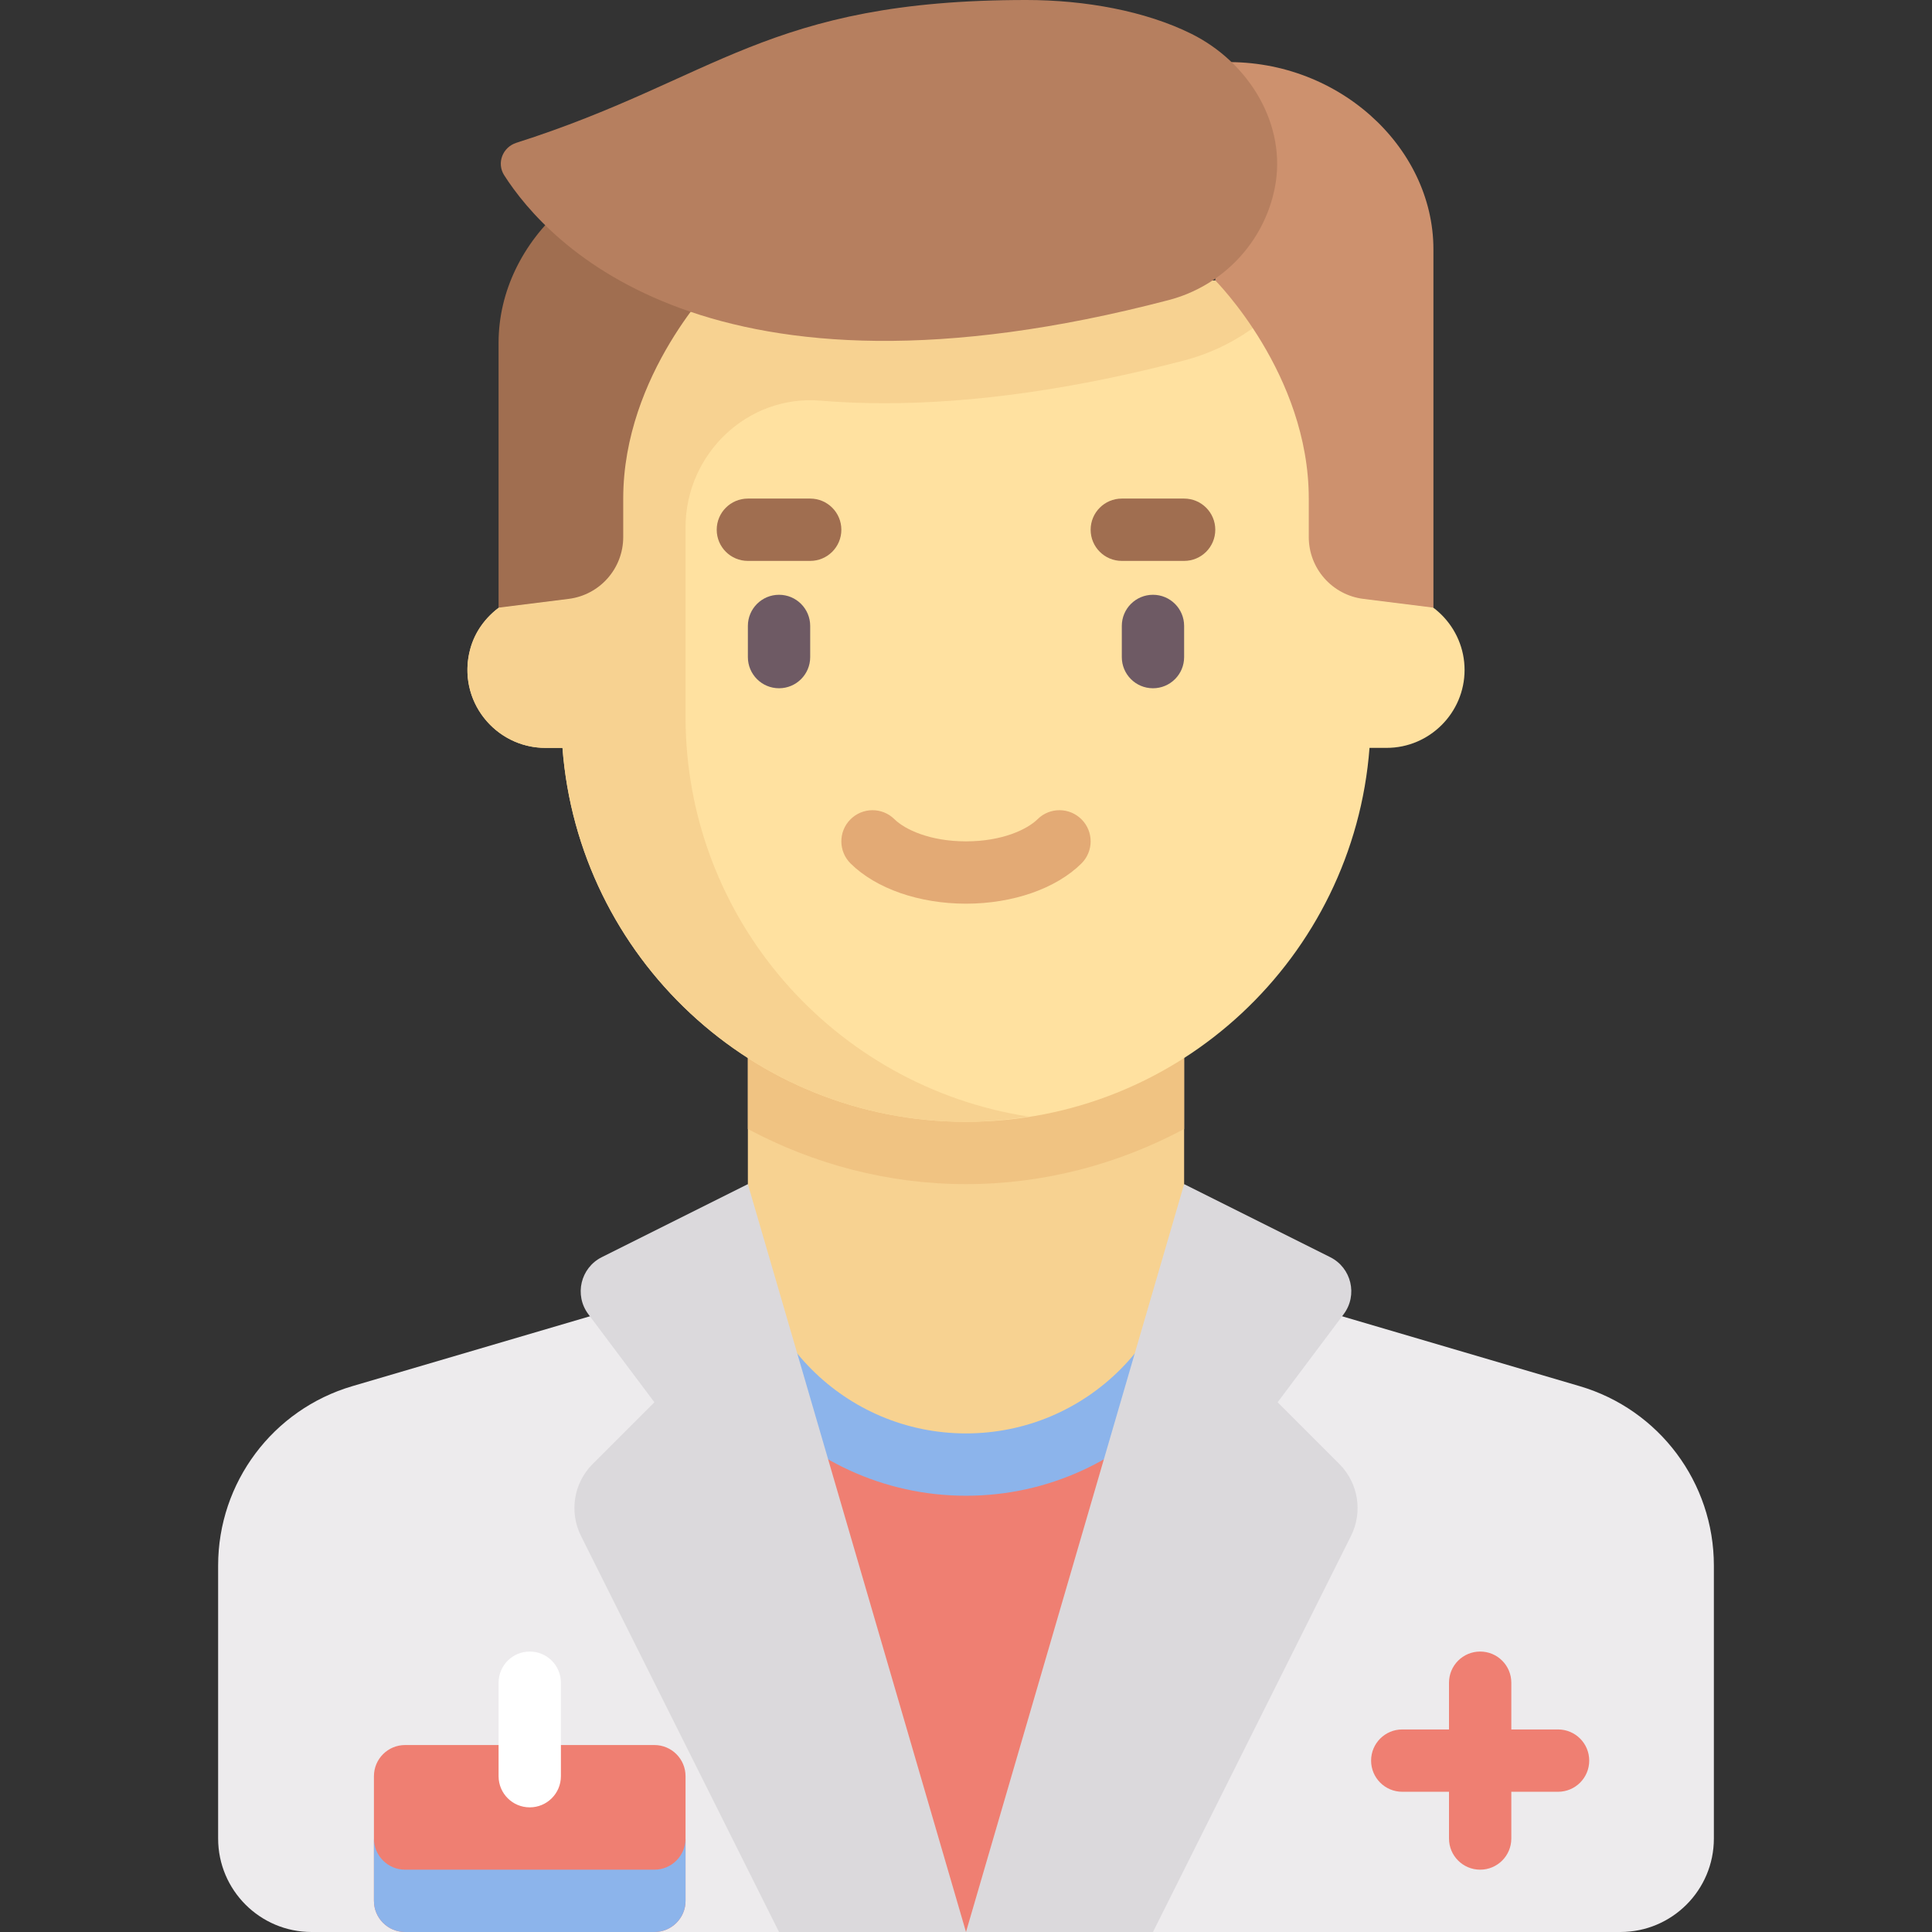 <?xml version="1.0" encoding="UTF-8"?> <svg xmlns="http://www.w3.org/2000/svg" xmlns:xlink="http://www.w3.org/1999/xlink" id="Capa_1" x="0px" y="0px" viewBox="0 0 512 512" style="enable-background:new 0 0 512 512;" xml:space="preserve" width="512px" height="512px" class=""><rect x="0" y="0" width="512" height="512" fill="#333333" stroke="none"/><g><path style="fill:#EDEBED;" d="M418.627,367.345l-87.036-25.599H180.41l-87.036,25.599c-21.087,6.203-35.567,25.555-35.567,47.535 v72.346c0,13.682,11.092,24.774,24.774,24.774h346.839c13.682,0,24.774-11.092,24.774-24.774V414.88 C454.194,392.9,439.713,373.547,418.627,367.345z" data-original="#EDEBED" class=""></path><polygon style="fill:#EF7F72" points="297.29,512 214.71,512 198.194,346.839 313.806,346.839 " data-original="#A5CDFF" class="active-path" data-old_color="#A5CDFF"></polygon><path style="fill:#8CB4EB;" d="M198.194,346.839l2.472,24.72c13.609,15.204,33.324,24.829,55.335,24.829s41.726-9.625,55.335-24.829 l2.472-24.72H198.194z" data-original="#8CB4EB"></path><path style="fill:#F7D291;" d="M256,379.871L256,379.871c-31.926,0-57.807-25.881-57.807-57.806v-57.807h115.613v57.807 C313.806,353.99,287.926,379.871,256,379.871z" data-original="#F7D291"></path><path style="fill:#F0C382;" d="M198.194,299.198c17.35,9.267,37.023,14.609,57.806,14.609s40.457-5.342,57.806-14.609v-34.94 H198.194V299.198z" data-original="#F0C382"></path><path style="fill:#FFE1A0" d="M367.484,156.903h-4.129v-82.58h-214.71v82.581h-4.129c-11.355,0-20.645,9.29-20.645,20.645 s9.29,20.645,20.645,20.645h4.546c4.23,55.419,50.435,99.097,106.938,99.097s102.708-43.678,106.938-99.097h4.546 c11.355,0,20.645-9.29,20.645-20.645S378.839,156.903,367.484,156.903z" data-original="#FFE1A0" class="" data-old_color="#FFE1A0"></path><g> <path style="fill:#6E5A64;" d="M206.452,182.395c-4.565,0-8.258-3.698-8.258-8.258v-8.258c0-4.56,3.694-8.258,8.258-8.258 s8.258,3.698,8.258,8.258v8.258C214.71,178.698,211.016,182.395,206.452,182.395z" data-original="#6E5A64"></path> <path style="fill:#6E5A64;" d="M305.548,182.395c-4.565,0-8.258-3.698-8.258-8.258v-8.258c0-4.56,3.694-8.258,8.258-8.258 c4.565,0,8.258,3.698,8.258,8.258v8.258C313.806,178.698,310.113,182.395,305.548,182.395z" data-original="#6E5A64"></path> </g><g> <path style="fill:#A06E50;" d="M214.71,148.645h-16.516c-4.565,0-8.258-3.698-8.258-8.258s3.694-8.258,8.258-8.258h16.516 c4.565,0,8.258,3.698,8.258,8.258S219.274,148.645,214.71,148.645z" data-original="#A06E50"></path> <path style="fill:#A06E50;" d="M313.806,148.645H297.29c-4.565,0-8.258-3.698-8.258-8.258s3.694-8.258,8.258-8.258h16.516 c4.565,0,8.258,3.698,8.258,8.258S318.371,148.645,313.806,148.645z" data-original="#A06E50"></path> </g><path style="fill:#F7D291;" d="M148.645,74.323v82.581h-3.404c-9.402,0-18.184,5.958-20.62,15.04 c-3.683,13.733,6.715,26.251,19.895,26.251h4.546c4.23,55.419,50.435,99.097,106.938,99.097c5.649,0,11.157-0.55,16.568-1.391 c-51.454-7.942-90.891-52.286-90.891-105.964v-50.184c0-19.387,16.374-35.169,35.696-33.577c5.408,0.446,11.087,0.684,17.054,0.684 c23.946,0,50.683-3.822,79.471-11.359c12.578-3.293,23.397-10.959,30.788-21.178L148.645,74.323L148.645,74.323z" data-original="#F7D291"></path><path style="fill:#A06E50;" d="M188.903,41.29l1.032,33.032c0,0-24.774,24.774-24.774,57.806v10.194 c0,8.329-6.202,15.355-14.468,16.389l-18.565,2.321V90.839C132.129,63.474,157.935,39.914,188.903,41.29z" data-original="#A06E50"></path><path style="fill:#DBD9DC;" d="M354.938,387.97l-16.357-16.357l17.505-23.34c3.785-5.047,2.076-12.289-3.567-15.111l-38.712-19.356 L256,512h49.548l52.483-104.966C361.21,400.675,359.964,392.996,354.938,387.97z" data-original="#DBD9DC"></path><path style="fill:#EF7F72" d="M412.903,458.323h-12.387v-12.387c0-4.565-3.694-8.258-8.258-8.258S384,441.371,384,445.935v12.387 h-12.387c-4.565,0-8.258,3.694-8.258,8.258s3.694,8.258,8.258,8.258H384v12.387c0,4.565,3.694,8.258,8.258,8.258 s8.258-3.694,8.258-8.258v-12.387h12.387c4.565,0,8.258-3.694,8.258-8.258S417.467,458.323,412.903,458.323z" data-original="#A5CDFF" class="active-path" data-old_color="#A5CDFF"></path><path style="fill:#CD916E;" d="M323.096,16.516l-1.032,57.806c0,0,24.774,24.774,24.774,57.806v10.194 c0,8.329,6.202,15.355,14.468,16.389l18.565,2.321V66.065C379.871,38.7,354.065,15.14,323.096,16.516z" data-original="#CD916E"></path><path style="fill:#E3AA75;" d="M256,239.484c-12.395,0-23.823-3.976-30.573-10.637c-3.25-3.21-3.282-8.435-0.081-11.677 c3.218-3.25,8.444-3.282,11.677-0.081c2.75,2.71,9.363,5.879,18.976,5.879s16.226-3.169,18.976-5.879 c3.234-3.202,8.46-3.169,11.677,0.081c3.202,3.242,3.169,8.468-0.081,11.677C279.823,235.508,268.395,239.484,256,239.484z" data-original="#E3AA75"></path><path style="fill:#DBD9DC;" d="M157.063,387.97l16.357-16.357l-17.505-23.34c-3.785-5.047-2.076-12.289,3.567-15.111l38.712-19.356 L256,512h-49.548l-52.483-104.966C150.79,400.675,152.036,392.996,157.063,387.97z" data-original="#DBD9DC"></path><path style="fill:#B67F5F;" d="M272,0c-68.898,0-82.102,20.945-135.155,37.843c-3.646,1.161-5.287,5.384-3.226,8.607 c11.512,18.008,54.361,64.946,176.096,33.073c14.255-3.732,25.217-15.226,28.107-29.676l0,0 c3.348-16.741-6.826-33.321-22.123-40.901C303.549,2.926,287.615,0,272,0z" data-original="#B67F5F"></path><path style="fill:#EF7F72" d="M173.419,512h-66.065c-4.561,0-8.258-3.697-8.258-8.258V470.71c0-4.561,3.697-8.258,8.258-8.258 h66.065c4.561,0,8.258,3.697,8.258,8.258v33.032C181.677,508.303,177.98,512,173.419,512z" data-original="#A5CDFF" class="active-path" data-old_color="#A5CDFF"></path><path style="fill:#FFFFFF;" d="M140.387,478.968c-4.565,0-8.258-3.694-8.258-8.258v-24.774c0-4.565,3.694-8.258,8.258-8.258 s8.258,3.694,8.258,8.258v24.774C148.645,475.274,144.952,478.968,140.387,478.968z" data-original="#FFFFFF" class=""></path><path style="fill:#8CB4EB;" d="M173.419,495.484h-66.065c-4.561,0-8.258-3.698-8.258-8.258v16.516c0,4.56,3.697,8.258,8.258,8.258 h66.065c4.561,0,8.258-3.698,8.258-8.258v-16.516C181.677,491.786,177.98,495.484,173.419,495.484z" data-original="#8CB4EB"></path></g> </svg> 